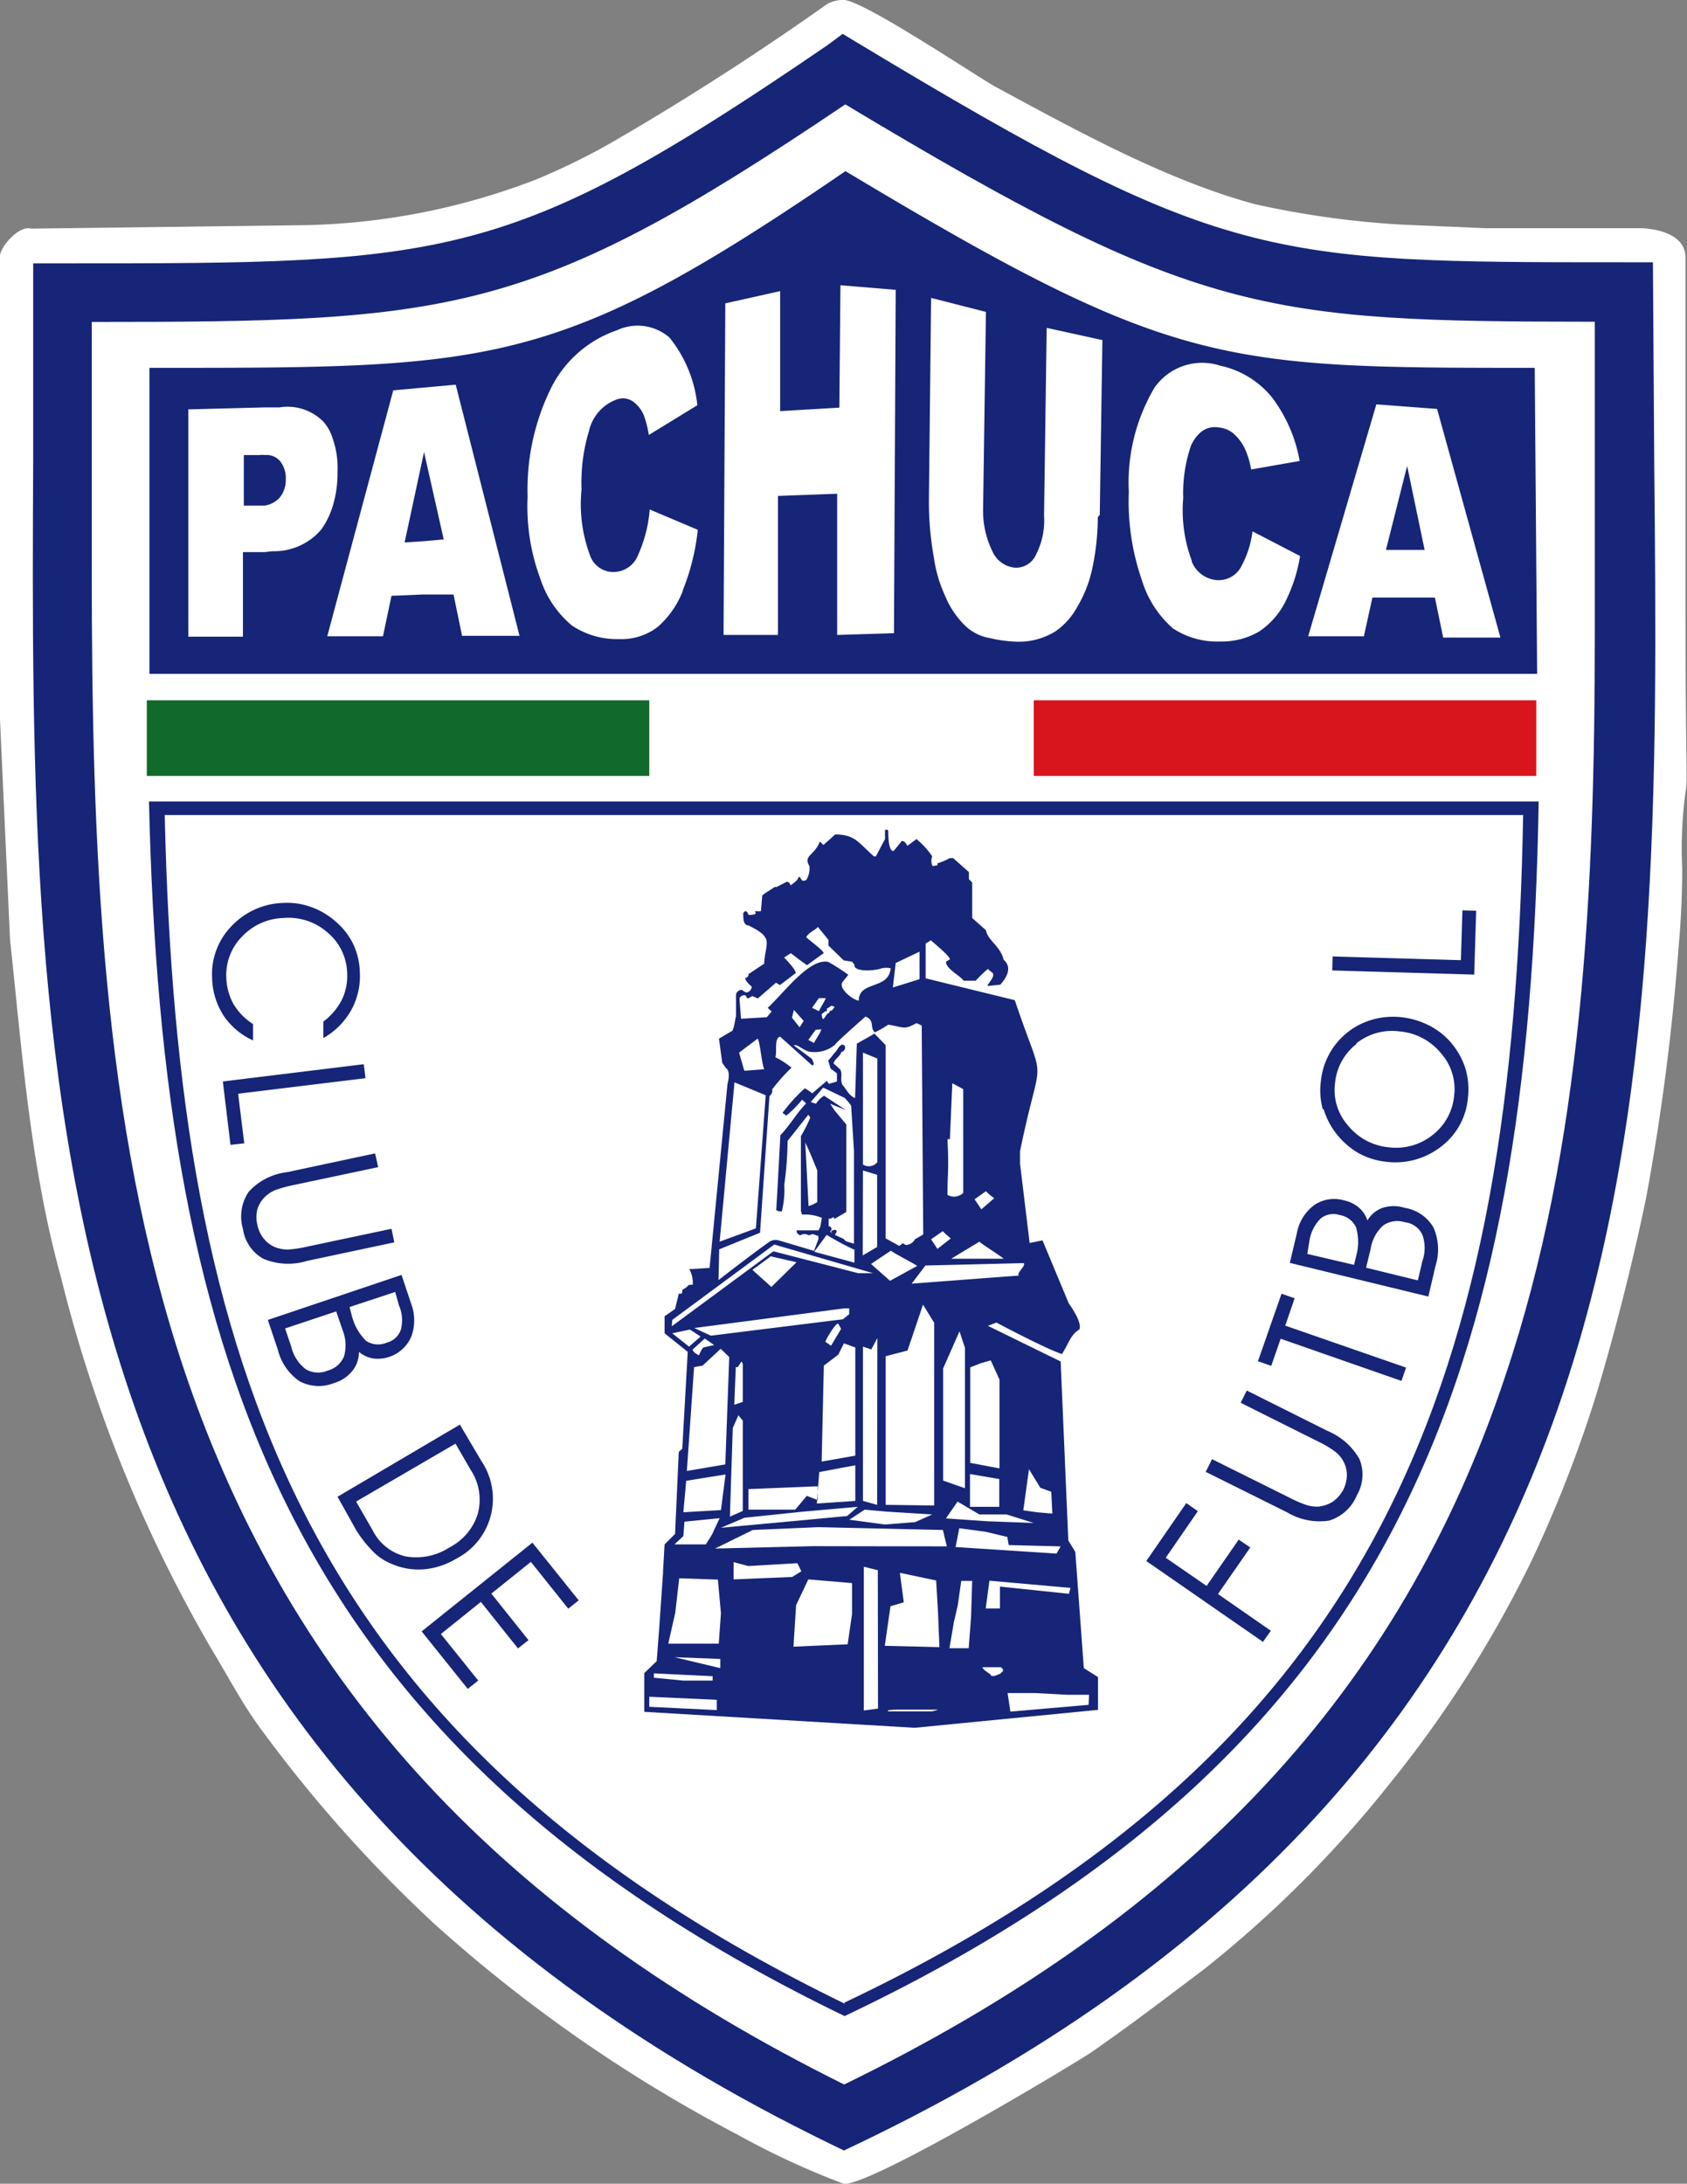 <?xml version="1.0" encoding="UTF-8"?> <svg xmlns="http://www.w3.org/2000/svg" id="Layer_1" data-name="Layer 1" viewBox="0 0 77.22 99.91"><rect x="0" y="0" width="77.22" height="99.91" fill="#808080" stroke="none"/><defs><style>.cls-2{fill:#162577}</style></defs><path d="M38.62 0c.9 0 6.33 3.66 7 4 3.81 2.06 7.85 4.27 11.82 5.34a41.59 41.59 0 0 0 6.79.94l3.74.16h7c.83 0 2.18.26 2.18 1.34v15c0 9.23.12 8.74 0 9.48a19.2 19.2 0 0 0-.15 3.47c0 1.29-.07 2.6-.17 3.66a106 106 0 0 1-1.49 11.46c-.59 2.83-1.36 5.9-2.24 8.85a58.77 58.77 0 0 1-3 7.72 53.09 53.09 0 0 1-6.46 10.15 52.54 52.54 0 0 1-8.53 8.53c-1.66 1.25-3.41 2.59-5.19 3.82-.65.44-9.87 6-11.28 6a36.45 36.45 0 0 1-4.87-2.25A67.32 67.32 0 0 1 19.86 88a62.54 62.54 0 0 1-7.93-8.91c-.86-1.16-1.55-2.5-2.26-3.66a64.37 64.37 0 0 1-6.88-17C1.39 53.42 1 48 .46 43L0 32.93V11.71c0-.39.85-1.41 1.42-1.25l12.66-.16a31.07 31.07 0 0 0 10.44-2.08 30.29 30.29 0 0 0 3.58-1.76c3.16-1.83 6.48-3.95 9.77-6.28a1.5 1.5 0 0 1 .75-.18" style="fill:#fff"></path><path class="cls-2" d="M37.9 2.05c-14.63 10-17.35 10-35 10H1.52v8.83C1.38 50 1.25 80.21 38.05 98.11l.58.28.59-.28C76.33 80.36 76 50.28 75.72 21.19L75.66 12h-1.34c-16.3 0-18.4 0-35-10l-.75-.45Zm.8 2.73c16.07 9.65 19.1 9.93 34.3 9.94v14.22c0 11.72-.54 23.48-4.11 34.05-4.79 14.38-14.44 24.68-30.25 32.38C23 87.61 13.36 77.24 8.47 62.8 4.62 51.39 4.2 38.61 4.2 26V14.73c16.52 0 20.15-.27 34.47-9.94"></path><path class="cls-2" d="M54.55 25.65a6.61 6.61 0 0 1-.39-2.87 6.68 6.68 0 0 1 .37-2.43c.33-.64.76-.9 1.34-.78a1.18 1.18 0 0 1 .68.35 2.17 2.17 0 0 1 .49.74 4.14 4.14 0 0 1 .23.82l2.22-.39a6.77 6.77 0 0 0-1.26-2.9 4.17 4.17 0 0 0-2.38-1.46 2.66 2.66 0 0 0-3 1 8.51 8.51 0 0 0-1.18 4.77 11 11 0 0 0 .6 4.05 4.76 4.76 0 0 0 1.42 2.2 3.66 3.66 0 0 0 2.16.6 3.39 3.39 0 0 0 1.79-.46 3.57 3.57 0 0 0 1.17-1.31 7.27 7.27 0 0 0 .7-2.14l-2.18-1.13a4.47 4.47 0 0 1-.56 1.69 1.17 1.17 0 0 1-1.09.54 1.35 1.35 0 0 1-1.13-.85m11.51 3.48h2.62l-2.9-10.46L63 18.5l-3.12 10.61h2.55l.39-1.77h2.86Zm-53.59-3.95a2.83 2.83 0 0 0 2.24-1 3.7 3.7 0 0 0 .5-1 5.15 5.15 0 0 0 .24-1.64 4.06 4.06 0 0 0-.23-1.54 2 2 0 0 0-.43-.76 2.31 2.31 0 0 0-2-.64h-.68l-3.49.09v10.4h2.5v-3.87h1Zm8.68 3.87h2.63L20.86 17.6l-2.86.26-2.79 10.39-.23.86h2.55l.39-1.85 1.42-.06h1.42Zm10.07-2a10.28 10.28 0 0 0 .72-2.85l-2.2-.93a6.28 6.28 0 0 1-.54 2.1 1.21 1.21 0 0 1-1.08.76 1.13 1.13 0 0 1-1.12-.78 6.69 6.69 0 0 1-.38-3 8.07 8.07 0 0 1 .34-2.67 2 2 0 0 1 1.32-1.46.81.81 0 0 1 .68.1 1.48 1.48 0 0 1 .51.64 4.9 4.9 0 0 1 .23.9l2.22-1.36a5.89 5.89 0 0 0-1.28-3.1 2.23 2.23 0 0 0-2.4-.33 5.3 5.3 0 0 0-3 2.61 10.52 10.52 0 0 0-1.09 5 9.52 9.52 0 0 0 .59 3.78 4.69 4.69 0 0 0 1.44 2.12 3.71 3.71 0 0 0 2.16.62 2.72 2.72 0 0 0 1.77-.56 4.24 4.24 0 0 0 1.17-1.71m9.64 2L41 13.26l-2.53-.21-.05 5.6-2.71.16v-5.49l-2.51.56-.08 15.17h2.49v-6.36l2.71-.1v6.46Zm9.42-5.41.12-8-2.55-.56-.12 8.59a3.44 3.44 0 0 1-.37 1.79 1 1 0 0 1-1 .59 1.26 1.26 0 0 1-1-.76 4.2 4.2 0 0 1-.42-1.94l.13-9-2.51-.64-.1 9.21a14.45 14.45 0 0 0 .22 2.63 6.33 6.33 0 0 0 .52 1.79 4.08 4.08 0 0 0 .86 1.31 2.15 2.15 0 0 0 1.17.62 6.18 6.18 0 0 0 1.28.17 3.18 3.18 0 0 0 1.75-.48 3.26 3.26 0 0 0 1-1.13 5.8 5.8 0 0 0 .7-1.85 11.33 11.33 0 0 0 .23-2.24m20-6.83.11 14H6.84v-14c15.75 0 18.6.07 31.86-9 15 9 17.18 9 31.63 9m-6 4.8.08-.31.8 3.84h-1.77Zm-52.2-.81a.81.81 0 0 1 .7.29 1.24 1.24 0 0 1 .25.82 1.25 1.25 0 0 1-.29.85 1.17 1.17 0 0 1-.66.35h-.97v-2.31h.72a1 1 0 0 1 .25 0m7.28-.14.9 4-.9.08-.89.06Zm30.85 56.05-.65-.41-.39-5.32-.32-.52-.35-8.19-3.33-1.63.39-.15s2.25 1.2 3 1.44c.31-.48.39-.88.79-1.12.17-.32-.48-1.2-.48-1.2l-1.2-2.88-.59.12-.44-3.63v-.57c1-4.86 1.2-2.64-.24-6.91l-4.08-1v-1.59l.24-.15c.09.09.87.72.87.87l-.18.11c0 .33.64.63.81.87h.55a5.94 5.94 0 0 1 .56-.54c.24.23.24.15.24.3s-.33.48-.24.48l.57-.06c.15-.18.63-.72.15-1.14-.15-.63-.72-.87-.81-1.35L44.5 42v-1.62l-.15-.16v-.32l-.72-.64c-.33 0 0 0-.72.24v.09c-.09 0-.24.07-.24 0a.6.6 0 0 1 0-.41 3.65 3.65 0 0 0-.72-.79l-.42.31c-.06-.16-.24-.31-.3-.16l-.33.4c-.24 0-.24-.72-.24-.88s-.15-.08-.15-.08v.41l-.42.79H40c-.72-.64-.87-1-1.77-1l-.54.48-.16-.16c-.24.64-.78.64-.48 1.12a1 1 0 0 1-.15.65c-.24.07-.15 0-.33-.17-.06.17-.15.24-.39.41a.18.18 0 0 0-.16-.17l-.47.24h-.09c-.24.17-.39.24-.57.39l-.06.72c-.42 0-.24 0-.24.09s-.33.08-.33.08-.09-.32-.24-.08c0 .24 0 .56.24.56.48.24.72.4.81.64s-.09.72-.09 1.11l-.72.48a.15.15 0 0 1-.15.17c0 .16.3.4.3.4s0 .15-.15.24-.24-.09-.33-.09-.24.09-.24.24v1.11c0-.48-.06.55-.22.55l-.56.33.15 1.11.17.24c.24.15.07.72.07.72l-.82 8.42-.77.05h-.16a1.32 1.32 0 0 1 .16.72c-.09 0-.24 0-.24.08l-.24.16c0 .17 0 .17-.16.17l-.17.7-.48.33V61l1.06.85-.25 4.43-.16.15-.17 3.75-.48.48-.07 1.21v.08l-.17 2.47-.12 1.58-.57.55v1.77l12.38.73 8.39-.82ZM49 72.65l-.07.27-3.16-.33v1h-.65l.17-1.27Zm-.64-1.57-4.62-.3.17-.86 1.2.16 1 .24.06.37 2.38.06Zm-1.26-3.86.52.85.5.18.05 1-.7-.06-.63-.09Zm.22 2.46-2.14-.08-1.88-.13.53-.77 1 .59h1.25Zm-4.15-1.94v-5.13l.75-1.7.25.76v6.42Zm2.57 1.2H44.4v-1.5l1.34.23Zm-.39-6.7.4.88v4.06l-1.34-.25v-4.37l.49-.19Zm-.22-7.74a2.15 2.15 0 0 0 .38.32l-.59.51-.31-.46Zm.81 3.09h-2.4l1.29-.78c.11.11 1 .67 1.11.78m-2.46-5.47.11-2.56.5.27v4.75a.61.61 0 0 1-.72.09c0-1.07.07-1.07 0-2.55m-.22 4.21c.11.11.24.22.37.33l-.61.48-.29-.44Zm-.79 1.57 4.5-.11c.11.13-.35.46-.22.57l-4.91.37Zm-9.82 3.21-.76-.35 6.87-.9h.22v.27l-.29.23Zm.15.43-.5.11A1.31 1.31 0 0 0 32 62c-.05 0-.31-.15-.29-.26l.55-.5Zm1.75-3.44.84-.62 1.18.27-1.15 1.13Zm3.17 8.77.1-4.39.66-.5.26-.52.52.19v4.95Zm1.54.17v1.63l-1.76.12.11-1.44Zm-1.37-5.65c0-.06.46-.87.59-.83l.13.24-.46.77ZM37.43 68v.63l-.5-.19-.53.63h-2.14v-.94ZM34 62.4v1.74l-.39.13.07-1.72h.09l.17-.26Zm-.46 2.94.26-.59.2.25v4.13l-.59.26.13-4Zm.54 4.1 2.69-.28 2.49-.22-.48.42-2 .19-3.78.35Zm5.5-.37 1 .09 2.09.13-.78.35-1.38.11-1.63-.22Zm-.08-20.91.66.27v4.74a.5.5 0 0 1-.66.11Zm0 5.39.65.2v3.3l-.66.39Zm1.28 3.67c.11.11 1.07.59 1.2.7l-1.24.68-.87-.77Zm-.63 11.63-.65-.18v-7.06l.38.13.28-.52Zm.39 0v-6.8l1-.26.71-2.1.51.83v8.36ZM41 44.06l1.09-.52v1.26l-1.22.38Zm-6.85 1.51c.06.15.08.13.28 0l.26.11.83-.72.18.11.71-.54c.09-.09-.47-.68-.52-.72l.31-.2.43.33.31.22.76-.55c0-.13-.67-.59-.8-.74.19-.26.34-.26.54-.46l.48.59v.26l.7.68.38.06.11.13c-.06.35.9.3 1.25.17a1.05 1.05 0 0 1 .41 0c-.09 1-1.46.56-1.46 1.48-.2 0-.92-.5-.76-.83l.28-.35a8.23 8.23 0 0 0-.92-.59c-.87-.19-2.07 1.47-2.77 2.1l.18.17-.22.26-1.18.07s-.07-.89-.07-.94a.24.24 0 0 1 .27-.13m3.36.72-.31-.15.31-.44h.32c-.06.15-.26.46-.32.61m.11.81c0 .13-.27.48-.33.63l-.26-.14.33-.46Zm.26-.81v-.13l.2-.13a.19.19 0 0 1 .15.06l-.13.16a.07.07 0 0 0-.06 0 .12.12 0 0 0-.05.09c-.13.06-.15.15-.24.26s-.08-.09-.11-.15.11-.11.18-.18m-1 .44-.19.3-.35-.44.09-.35c.11.11.37.42.48.53m-2.14.78c.11.11.2 1.29.31 1.4l-.92.07-.24-.83Zm-1.06 2 1.43.59-.45 6.09-1.66.61Zm-.7 7.64 1.87-.76.43-6.25s.18-.15.12-.3a8.28 8.28 0 0 1 .89-1 3.74 3.74 0 0 0-.74-.48c.09-.22-.07-.88.22-.94l1.46 1.31c.17 0 0-.24 0-.29l-.85-.63h.09c.13 0 .31.19.6.29a1.46 1.46 0 0 0 1.21-.31c0-.06 1.3-1.21 1.4-1.29.45.19.17.52.43.72a4.72 4.72 0 0 0 .61-.35c.7.11.7.26 1.29-.07l.24.11.07 9.56-.38.22a.49.49 0 0 1-.39.26c-.09 0-.13-.09-.17-.07s-.09.07-.16.11l-.62-.34v-8.84l-.51-.53-.81.46-.08 2.49c-.27-.11-.38-.37-.55-.57s0-.54-.13-.74l-.31-.28c.09-.24.29-.29.37-.53.16 0 .24-.28.07-.32s-.26.28-.41.39a2.39 2.39 0 0 1-.27.33l.11.37.29.22v.37l-.37.11-.09-.14-.67.57s-.31-.24-.35-.22a7.56 7.56 0 0 0-1 1.1c0 .06.09.06.13.13s.68-.59.75-.72l.19.17c-.44.46-.74 1-1.18 1.46l-.13 2.42-.06 1a.33.33 0 0 0 .26.06 4.33 4.33 0 0 0 .11-1.22 15.11 15.11 0 0 0 .15-2L37 51l.09.13a6.15 6.15 0 0 1-.43.85v3.43l.05.16a2 2 0 0 1 .91.15l-.08.44a.32.32 0 0 0-.07.13h-1a.07.07 0 0 0 0 .06c0 .07.07.13.16.17a.35.35 0 0 1 .39 0l.17-.06.27.09v.15l-.2.53-1.48-.44c-.25-.08-.36-.08-.52 0s-2.24 1.66-2.37 1.78Zm5.8-.37-.11-.11-.39-.18.08-.15s0-.06-.08-.09l-.16.05v.13c0 .04 0-.09-.08-.11a.09.09 0 0 0 .08-.09s0-.08-.06-.13h-.07v-.35s.15 0 .19-.06 0 0 .09.06l.53-.31v-4l-.55-.66-.19-.29.72.29-1-.66a1.23 1.23 0 0 0-.37.37l-.24-.08.57-.66 1 .48.22.26.06.09.13 2.07v4.24Zm.39.41v.57l-1.84-.5.57-.77a13.75 13.75 0 0 0 1.31.7m-1.74-3.67V55s-.33.19-.4.17l-.15-2.9c.24.5.33.76.55 1.28m-6.64 6.84 4.67-3.45 4.52 1.31h-.68l-3.88-1-4.65 3.43Zm0 .61.81-.17.49.32-.53.46Zm1 1.55.39-.07.83-.77.39.38L33.2 67l-1.76.3Zm-.36 5.2 1.8-.29-.21 1.63-1.72.1Zm-.13 2.53.05-.66 1.61-.16-.35.75-.28.45h-1.44Zm1.34 6.41v.2h-1.35l-1.34-.13v-.2Zm-2.9 1.4v-.46l3.09.14v.47Zm3.25-1.77-2.1-.5 2.1.08Zm-.07-1.12h-2.31l.32-1.42.18-1.57 1.77.06.14 1.54Zm.68-2.94v-.79l.67.18 2.25-.13.18.37-.42.26ZM39 73.85l-.2 1.38-2.48.11.12-1.9.56-1.18 2 .17Zm1.19 4.32-.65.09v-6.58l.64.16Zm2.45.13h-1.98c-.09-.06.11-.06.28-.08h2a1.16 1.16 0 0 1-.33.08m-2.11-3 .26-1.81.61-.18-.18-1.35 1.66.35.09 1.53.06 1.52Zm-3.28-4.56-4.49.11 1.73-.85 3-.13 5.7.13.18.75Zm7.23 3.23-.11 1.44h-.88l.2-1.18.18-.78.16-1.12h.5Zm1.46 2.47c0 .06-.09.06-.11.13l-.28.11h-.09c-.05 0-.07 0-.09-.07l-.28-.2-.11-.13a.07.07 0 0 0 .06 0h.81l.09.09ZM49.83 78l-3.58.31-.13-.85h1.24l1.49.08h1ZM14.8 47.51v-.77a2.92 2.92 0 0 0 .85-1 2.53 2.53 0 0 0 .24-1.24 2.5 2.5 0 0 0-.89-1.83 2.69 2.69 0 0 0-2-.67 2.71 2.71 0 0 0-1.92.85 2.5 2.5 0 0 0-.72 1.89 2.62 2.62 0 0 0 .33 1.2 2.75 2.75 0 0 0 .89.91v.75a3.23 3.23 0 0 1-1.35-1.14 3.31 3.31 0 0 1-.52-1.7 3.15 3.15 0 0 1 .88-2.38A3.39 3.39 0 0 1 13 41.31a3.2 3.2 0 0 1 1.3.21 3.44 3.44 0 0 1 1.13.7 3.13 3.13 0 0 1 .75 1 3.17 3.17 0 0 1 .29 1.23 3.24 3.24 0 0 1-.39 1.76 3.33 3.33 0 0 1-1.29 1.29m1.86 1.19.08.64-5.83.71.28 2.27-.63.07-.35-2.9 6.45-.79zm.52 4.08.14.63-3.83.81a6.09 6.09 0 0 0-.88.24 1.45 1.45 0 0 0-.44.28 1.37 1.37 0 0 0-.38.6 1.54 1.54 0 0 0 0 .71 1.46 1.46 0 0 0 .31.65 1.29 1.29 0 0 0 .58.4 1.72 1.72 0 0 0 .52.08 5.9 5.9 0 0 0 .9-.14l3.83-.81.13.62-4 .85a2.94 2.94 0 0 1-2-.1 1.86 1.86 0 0 1-.93-1.37 2 2 0 0 1 .27-1.7 2.81 2.81 0 0 1 1.75-.89Zm-1.49 8.08a1.88 1.88 0 0 1 .07 1.2 1.11 1.11 0 0 1-.76.66 1.09 1.09 0 0 1-1-.07 1.8 1.8 0 0 1-.65-1l-.29-.86 2.34-.78Zm2.58-1.13a1.7 1.7 0 0 1 .09 1.11.92.92 0 0 1-.65.6 1 1 0 0 1-.94-.08 2.45 2.45 0 0 1-.66-1.17l-.1-.38 2.09-.69Zm-6 .67.46 1.37a2.46 2.46 0 0 0 1 1.44 1.88 1.88 0 0 0 1.59.07 1.66 1.66 0 0 0 .82-.55 1.37 1.37 0 0 0 .3-.87 1.31 1.31 0 0 0 .64.3 1.65 1.65 0 0 0 .75-.07 1.69 1.69 0 0 0 1-.91 2.15 2.15 0 0 0 0-1.52l-.44-1.32Zm9.29 6.87a2.47 2.47 0 0 1 .32 2 2.6 2.6 0 0 1-1.3 1.54 2.8 2.8 0 0 1-2 .41A2.27 2.27 0 0 1 17.05 70l-.75-1.3 4.55-2.65Zm-6.1 1.22L16.3 70a5.51 5.51 0 0 0 .79 1 2.45 2.45 0 0 0 .81.54 3.08 3.08 0 0 0 1.49.26 3.45 3.45 0 0 0 1.5-.49 3.08 3.08 0 0 0 1.16-4.44l-1-1.69Zm8.92 2.1 2.12 2.64-.48.38-1.71-2.14-1.81 1.45 1.7 2.13-.48.38-1.7-2.13-1.83 1.47 1.71 2.13-.48.38-2.11-2.63 5.07-4.06zM60.98 44.4l.02-.64 5.87.17.07-2.28.63.02-.09 2.92-6.5-.19zm1.09 3.35a2.61 2.61 0 0 1 2-.56 2.74 2.74 0 0 1 1.89 1 2.47 2.47 0 0 1 .6 1.95 2.57 2.57 0 0 1-1 1.8 2.67 2.67 0 0 1-2 .55 2.72 2.72 0 0 1-1.86-1 2.44 2.44 0 0 1-.59-1.94 2.56 2.56 0 0 1 1-1.8m-1.52 3a3.33 3.33 0 0 0 .58 1.12 3.56 3.56 0 0 0 1 .88 3.34 3.34 0 0 0 1.25.4 3.4 3.4 0 0 0 2.53-.68 3.12 3.12 0 0 0 1.24-2.23 3.35 3.35 0 0 0-.12-1.38 3.47 3.47 0 0 0-.69-1.2 3.24 3.24 0 0 0-1-.76 3.67 3.67 0 0 0-1.23-.36 3.45 3.45 0 0 0-1.33.11 3.26 3.26 0 0 0-2.36 2.83 3.15 3.15 0 0 0 .09 1.27m2.19 6.39a1.81 1.81 0 0 1 .56-1.06 1.11 1.11 0 0 1 1-.16 1 1 0 0 1 .81.58 1.8 1.8 0 0 1 0 1.19l-.21.89-2.37-.58Zm-2.8-.39a1.85 1.85 0 0 1 .51-1 .93.93 0 0 1 .87-.16 1 1 0 0 1 .75.56 2.38 2.38 0 0 1 0 1.34l-.09.38-2.14-.5Zm5.44 2.57.33-1.41a2.49 2.49 0 0 0-.1-1.76 1.87 1.87 0 0 0-1.32-.89 1.66 1.66 0 0 0-1 0 1.33 1.33 0 0 0-.7.58 1.28 1.28 0 0 0-.39-.59 1.5 1.5 0 0 0-.68-.33 1.62 1.62 0 0 0-1.37.22 2.07 2.07 0 0 0-.79 1.29l-.32 1.35Zm-7.8 2.96 1.08-3.09.6.21-.43 1.25 5.53 1.92-.21.61-5.53-1.93-.43 1.24-.61-.21zm-2.39 5.06.29-.58L59 68.51a5.38 5.38 0 0 0 .84.36 1.63 1.63 0 0 0 .52.06 1.54 1.54 0 0 0 .67-.24 1.61 1.61 0 0 0 .46-.54 1.5 1.5 0 0 0 .16-.71 1.35 1.35 0 0 0-.21-.67 1.43 1.43 0 0 0-.36-.38 4.87 4.87 0 0 0-.79-.46l-3.5-1.75.28-.56 3.7 1.85a3 3 0 0 1 1.46 1.29 1.88 1.88 0 0 1-.12 1.65 2 2 0 0 1-1.27 1.16 2.9 2.9 0 0 1-1.93-.38Zm-2.72 4.08 1.83-2.65.53.37-1.47 2.13 1.87 1.29 1.47-2.12.53.36-1.48 2.13 2.42 1.68-.36.51-5.34-3.7z"></path><path class="cls-2" d="M6.82 36.67C7.41 62.44 13.34 80 38.66 92.24 64.09 80.18 70 62.6 70.43 36.67Zm31.84 55C13.9 79.64 8.11 62.49 7.54 37.29h62.18c-.46 25.35-6.21 42.54-31.06 54.33"></path><path style="fill:#12692c" d="M6.72 32.04h23v3.46h-23z"></path><path style="fill:#d8141d" d="M47.32 32.04h23v3.46h-23z"></path></svg> 